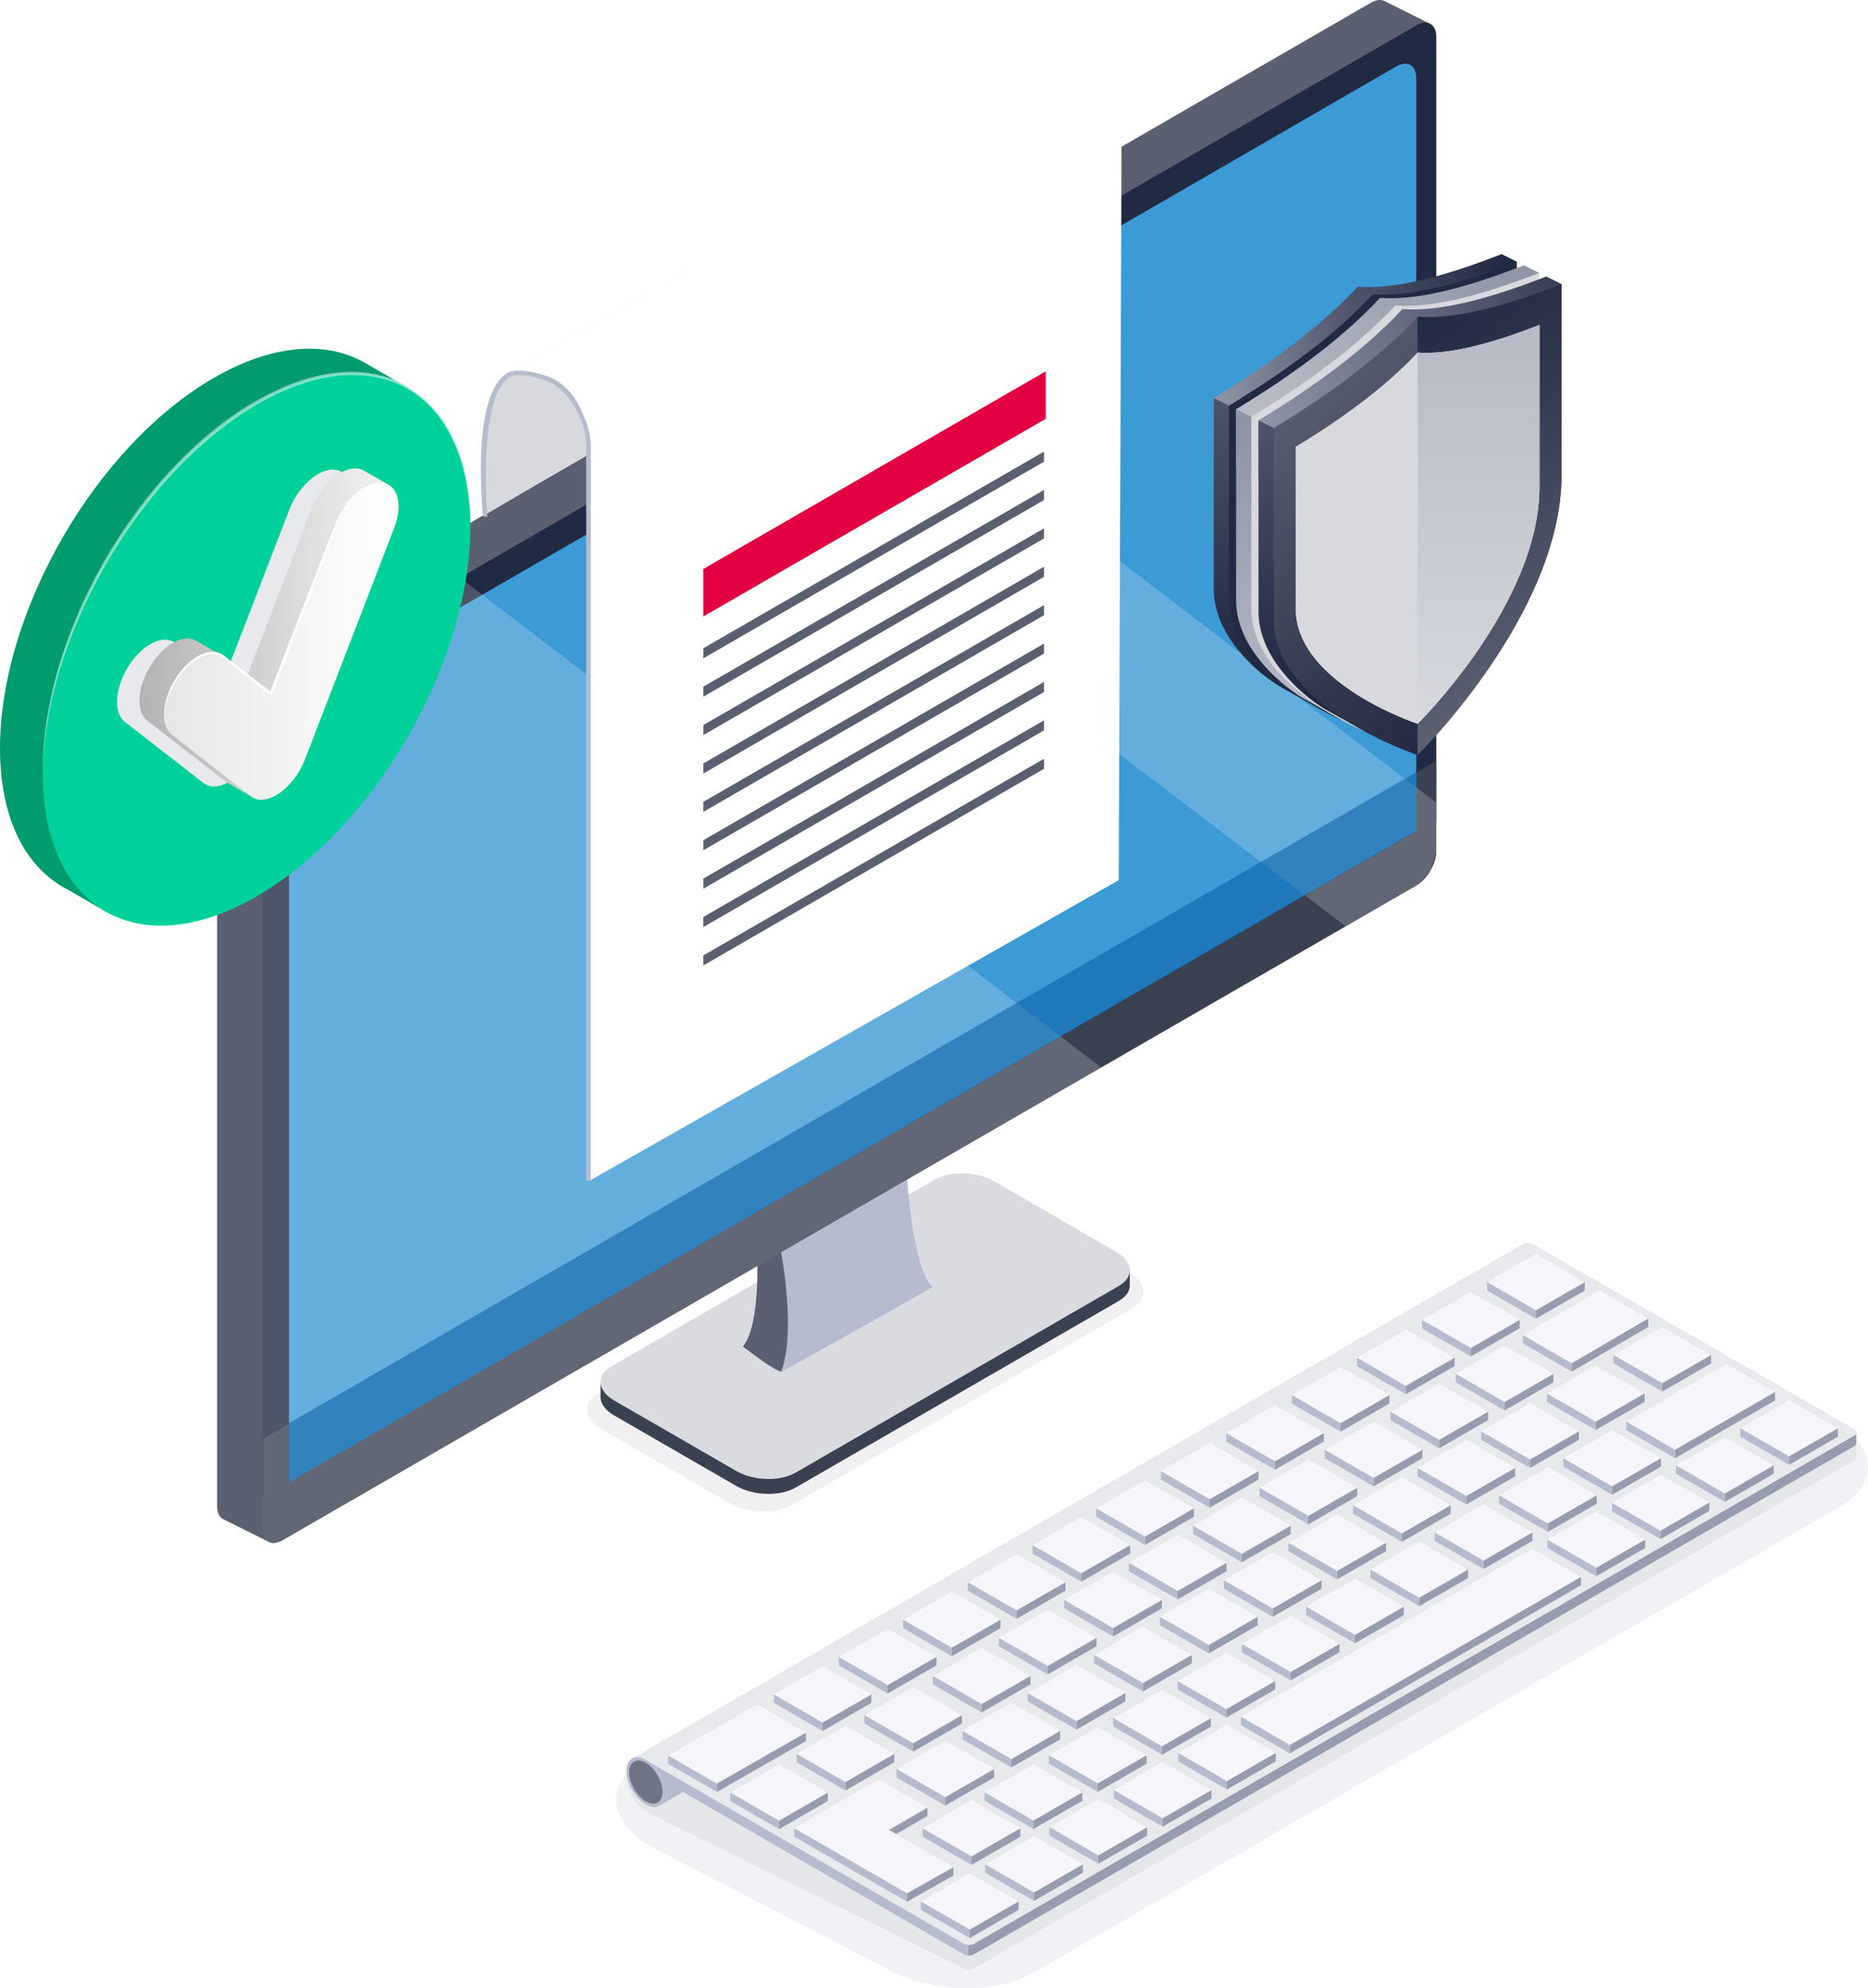 <?xml version="1.0" encoding="UTF-8"?><svg xmlns="http://www.w3.org/2000/svg" xmlns:xlink="http://www.w3.org/1999/xlink" viewBox="0 0 659.71 702"><defs><style>.cls-1{fill:#f1f2f5;}.cls-1,.cls-2,.cls-3,.cls-4,.cls-5,.cls-6,.cls-7,.cls-8,.cls-9,.cls-10,.cls-11,.cls-12,.cls-13,.cls-14,.cls-15,.cls-16,.cls-17,.cls-18,.cls-19,.cls-20,.cls-21,.cls-22,.cls-23,.cls-24,.cls-25,.cls-26,.cls-27,.cls-28,.cls-29,.cls-30,.cls-31,.cls-32,.cls-33,.cls-34,.cls-35,.cls-36{stroke-width:0px;}.cls-1,.cls-37{mix-blend-mode:multiply;}.cls-1,.cls-38{isolation:isolate;}.cls-39{clip-path:url(#clippath);}.cls-2{fill:none;}.cls-40{mask:url(#mask);}.cls-41{filter:url(#luminosity-noclip);}.cls-3{fill:url(#Unbenannter_Verlauf_8-2);}.cls-4{fill:url(#Unbenannter_Verlauf_7-2);}.cls-5{fill:url(#Unbenannter_Verlauf_6-2);}.cls-6{opacity:.2;}.cls-6,.cls-32{fill:#fff;}.cls-42{clip-path:url(#clippath-1);}.cls-43{clip-path:url(#clippath-4);}.cls-44{clip-path:url(#clippath-3);}.cls-45{clip-path:url(#clippath-2);}.cls-46{clip-path:url(#clippath-7);}.cls-47{clip-path:url(#clippath-8);}.cls-48{clip-path:url(#clippath-6);}.cls-49{clip-path:url(#clippath-5);}.cls-50{clip-path:url(#clippath-9);}.cls-7{opacity:.4;}.cls-7,.cls-8,.cls-28{fill:#d9dbe1;}.cls-51{clip-path:url(#clippath-20);}.cls-52{clip-path:url(#clippath-21);}.cls-53{clip-path:url(#clippath-24);}.cls-54{clip-path:url(#clippath-23);}.cls-55{clip-path:url(#clippath-22);}.cls-56{clip-path:url(#clippath-25);}.cls-57{clip-path:url(#clippath-26);}.cls-58{clip-path:url(#clippath-14);}.cls-59{clip-path:url(#clippath-13);}.cls-60{clip-path:url(#clippath-12);}.cls-61{clip-path:url(#clippath-10);}.cls-62{clip-path:url(#clippath-15);}.cls-63{clip-path:url(#clippath-17);}.cls-64{clip-path:url(#clippath-16);}.cls-65{clip-path:url(#clippath-19);}.cls-66{clip-path:url(#clippath-11);}.cls-67{clip-path:url(#clippath-18);}.cls-8,.cls-68,.cls-69{opacity:.5;}.cls-9{fill:url(#Unbenannter_Verlauf_7);}.cls-10{fill:url(#Unbenannter_Verlauf_8);}.cls-11{fill:url(#Unbenannter_Verlauf_5);}.cls-12{fill:url(#Unbenannter_Verlauf_9);}.cls-13{fill:url(#Unbenannter_Verlauf_6);}.cls-14{fill:url(#Unbenannter_Verlauf_4);}.cls-15{fill:url(#Unbenannter_Verlauf_3);}.cls-68{mix-blend-mode:screen;}.cls-16{fill:url(#Unbenannter_Verlauf_12);}.cls-17{fill:url(#Unbenannter_Verlauf_11);}.cls-18{fill:url(#Unbenannter_Verlauf_13);}.cls-19{fill:url(#Unbenannter_Verlauf_10);}.cls-70{mask:url(#mask-1);}.cls-20{fill:#f7f8fa;}.cls-21{fill:#6e7484;}.cls-22{fill:#3a4151;}.cls-23{fill:#5a6070;}.cls-24{fill:#3c9ad5;}.cls-25{fill:#212a43;}.cls-26{fill:#d7d9df;}.cls-27{fill:#e30042;}.cls-29{fill:#b6bccd;}.cls-30{fill:#979dae;}.cls-31{fill:#009b6f;}.cls-33{fill:#e8e9ed;}.cls-34{fill:#f5f5fb;}.cls-35{fill:#00d19a;}.cls-36{fill:#0255a0;}</style><clipPath id="clippath"><rect class="cls-2" y="123.11" width="166.12" height="203.72"/></clipPath><clipPath id="clippath-1"><rect class="cls-2" y="123.11" width="166.12" height="203.72"/></clipPath><clipPath id="clippath-2"><rect class="cls-2" y="123.11" width="166.12" height="203.72"/></clipPath><clipPath id="clippath-3"><rect class="cls-2" x="15.1" y="131.29" width="151.03" height="141.64"/></clipPath><clipPath id="clippath-4"><rect class="cls-2" x="41.34" y="165.81" width="82.67" height="111.89"/></clipPath><clipPath id="clippath-5"><path class="cls-2" d="m117.15,169.22c-3.02,2.69-5.54,6.4-7.1,10.43l-23.2,60.16-10.56-8.2c.82-.27,1.46-.48,1.46-.48l-8.25-4.75c-.19-.12-.39-.24-.59-.34l-.13-.08s.01.02.01.02c-1.9-.87-4.28-.7-6.87.56-3.12,1.52-6.15,4.4-8.53,8.12-2.38,3.72-3.83,7.83-4.08,11.58-.25,3.74.73,6.68,2.76,8.26l27.75,21.56c.29.23.61.42.94.58h0l8.81,5.09-3.27-4.89h-.19c.86-.27,1.74-.66,2.64-1.18.36-.2.71-.43,1.09-.69,3.79-2.6,7.19-7.08,9.08-11.99l31.48-81.63c1.37-3.54,1.84-6.97,1.38-9.79l5.49-.36-8.24-4.72v.02c-.84-.62-1.84-1.01-2.98-1.1-.2-.02-.4-.02-.6-.02-2.57,0-5.49,1.34-8.3,3.84"/></clipPath><linearGradient id="Unbenannter_Verlauf_4" x1="-751.58" y1="-196.03" x2="-750.33" y2="-196.03" gradientTransform="translate(53028.3 -13594.41) scale(70.49 -70.49)" gradientUnits="userSpaceOnUse"><stop offset="0" stop-color="#b3b3b3"/><stop offset="1" stop-color="#f2f2f2"/></linearGradient><clipPath id="clippath-6"><path class="cls-2" d="m125.97,174.32c-3.02,2.69-5.54,6.39-7.1,10.43l-23.2,60.17-16.94-13.17c-2.03-1.58-4.87-1.61-7.99-.1-3.12,1.52-6.15,4.4-8.53,8.12-2.38,3.72-3.83,7.83-4.08,11.58-.25,3.74.73,6.68,2.76,8.26l27.75,21.56c2.23,1.73,5.48,1.59,8.91-.4.36-.2.71-.43,1.09-.69,3.8-2.6,7.19-7.08,9.08-11.99l31.48-81.63c1.55-4.03,1.96-7.92,1.14-10.93-.82-3.01-2.77-4.8-5.48-5.03-.2-.02-.39-.02-.6-.02-2.57,0-5.49,1.34-8.3,3.84"/></clipPath><linearGradient id="Unbenannter_Verlauf_3" x1="-750.85" y1="-196.49" x2="-749.6" y2="-196.49" gradientTransform="translate(49786.49 -12786.86) scale(66.23 -66.23)" gradientUnits="userSpaceOnUse"><stop offset="0" stop-color="#e6e6e6"/><stop offset="1" stop-color="#fff"/></linearGradient><clipPath id="clippath-7"><rect class="cls-2" y="123.11" width="166.12" height="203.72"/></clipPath><clipPath id="clippath-8"><rect class="cls-2" x="428.65" y="89.72" width="122.81" height="176.89"/></clipPath><clipPath id="clippath-9"><rect class="cls-2" x="428.65" y="89.72" width="122.81" height="176.89"/></clipPath><clipPath id="clippath-10"><path class="cls-2" d="m530.3,89.72l5.37,2.68-7.36,55.26-99.65,12.94v-20.05c20.13-12.24,37.69-25.17,50.82-39.31,13.13,1,30.7-3.63,50.82-11.52Z"/></clipPath><linearGradient id="Unbenannter_Verlauf_13" x1="-762.54" y1="-188.92" x2="-761.54" y2="-188.92" gradientTransform="translate(-85838.18 -21275.96) rotate(-180) scale(113.28)" gradientUnits="userSpaceOnUse"><stop offset="0" stop-color="#212a43"/><stop offset=".5" stop-color="#4e556c"/><stop offset="1" stop-color="#8e94a4"/><stop offset="1" stop-color="#8e94a4"/></linearGradient><clipPath id="clippath-11"><path class="cls-2" d="m434.02,143.24l46.24,105.06-3.85,6.19s-14.9-6.75-14.9-6.75l-9.61-5.39c-8.79-5.4-23.25-18.39-23.25-34.31v-67.5l5.37,2.69Z"/></clipPath><linearGradient id="Unbenannter_Verlauf_6" x1="-762.54" y1="-189" x2="-761.54" y2="-189" gradientTransform="translate(-17554.53 72800.42) rotate(90) scale(95.29)" gradientUnits="userSpaceOnUse"><stop offset="0" stop-color="#4e556c"/><stop offset="1" stop-color="#212a43"/><stop offset="1" stop-color="#212a43"/></linearGradient><clipPath id="clippath-12"><rect class="cls-2" x="428.65" y="89.72" width="122.81" height="176.89"/></clipPath><clipPath id="clippath-13"><path class="cls-2" d="m543.56,96.35l-7.36,55.25-99.65,12.94v-20.05c20.13-12.24,37.69-25.17,50.82-39.31,13.13,1,30.7-3.63,50.82-11.52l5.37,2.69Z"/></clipPath><linearGradient id="Unbenannter_Verlauf_7" x1="-762.54" y1="-189.1" x2="-761.54" y2="-189.1" gradientTransform="translate(80200.99 19907.13) scale(104.59)" gradientUnits="userSpaceOnUse"><stop offset="0" stop-color="#b9bcc6"/><stop offset="1" stop-color="#8e94a4"/><stop offset="1" stop-color="#8e94a4"/></linearGradient><clipPath id="clippath-14"><path class="cls-2" d="m441.92,147.19l46.24,105.06-3.85,6.19-14.9-6.75-9.61-5.39c-8.79-5.41-23.25-18.39-23.25-34.3v-67.5l5.37,2.69Z"/></clipPath><linearGradient id="Unbenannter_Verlauf_7-2" x1="-762.54" y1="-189" x2="-761.54" y2="-189" gradientTransform="translate(20516.02 -80649.28) rotate(-90) scale(106.1)" xlink:href="#Unbenannter_Verlauf_7"/><clipPath id="clippath-15"><rect class="cls-2" x="428.65" y="89.72" width="122.81" height="176.89"/></clipPath><clipPath id="clippath-16"><path class="cls-2" d="m551.46,100.3l-7.36,55.26-99.65,12.94v-20.05c20.13-12.24,37.69-25.17,50.82-39.31,13.13,1,30.7-3.63,50.82-11.52l5.37,2.68Z"/></clipPath><linearGradient id="Unbenannter_Verlauf_5" x1="-762.54" y1="-188.92" x2="-761.54" y2="-188.92" gradientTransform="translate(-85822.4 -21268.06) rotate(-180) scale(113.28)" gradientUnits="userSpaceOnUse"><stop offset="0" stop-color="#394058"/><stop offset=".5" stop-color="#6a7084"/><stop offset="1" stop-color="#8e94a4"/><stop offset="1" stop-color="#8e94a4"/></linearGradient><clipPath id="clippath-17"><path class="cls-2" d="m449.82,151.14l46.24,105.06-3.85,6.19s-14.9-6.75-14.9-6.75l-9.61-5.39c-8.79-5.4-23.25-18.39-23.25-34.31v-67.5l5.37,2.68Z"/></clipPath><linearGradient id="Unbenannter_Verlauf_6-2" y1="-189" y2="-189" gradientTransform="translate(-17538.74 72808.32) rotate(90) scale(95.29)" xlink:href="#Unbenannter_Verlauf_6"/><clipPath id="clippath-18"><path class="cls-2" d="m551.46,167.8c0,48.88-50.82,98.8-50.82,98.8,0,0-50.82-16.68-50.82-47.97v-67.5c20.13-12.24,37.69-25.17,50.82-39.31,13.13,1,30.7-3.63,50.82-11.52v67.5Z"/></clipPath><linearGradient id="Unbenannter_Verlauf_8" x1="-762.54" y1="-188.91" x2="-761.54" y2="-188.91" gradientTransform="translate(-24057.06 99248.58) rotate(90) scale(130)" gradientUnits="userSpaceOnUse"><stop offset="0" stop-color="#5a6070"/><stop offset=".65" stop-color="#31394f"/><stop offset="1" stop-color="#212a43"/></linearGradient><clipPath id="clippath-19"><path class="cls-2" d="m551.46,167.8c0,48.88-50.82,98.8-50.82,98.8V111.83c13.13,1,30.7-3.63,50.82-11.52v67.5Z"/></clipPath><linearGradient id="Unbenannter_Verlauf_8-2" x1="-762.54" y1="-189" x2="-761.54" y2="-189" gradientTransform="translate(24437.02 -96233.36) rotate(-90) scale(126.51)" xlink:href="#Unbenannter_Verlauf_8"/><clipPath id="clippath-20"><path class="cls-2" d="m543.68,171.89c0,41.4-43.04,83.67-43.04,83.67,0,0-43.04-14.12-43.04-40.62v-57.16c17.05-10.36,31.92-21.32,43.04-33.29,11.12.85,25.99-3.07,43.04-9.76v57.16Z"/></clipPath><linearGradient id="Unbenannter_Verlauf_9" x1="-762.54" y1="-189" x2="-761.54" y2="-189" gradientTransform="translate(24505.6 -96598.91) rotate(-90) scale(127.01)" gradientUnits="userSpaceOnUse"><stop offset="0" stop-color="#f5c25b"/><stop offset="1" stop-color="#f59e5b"/></linearGradient><clipPath id="clippath-21"><rect class="cls-2" x="428.65" y="89.72" width="122.81" height="176.89"/></clipPath><clipPath id="clippath-22"><path class="cls-2" d="m543.68,171.89c0,41.4-43.04,83.67-43.04,83.67V124.48c11.12.85,25.99-3.07,43.04-9.76v57.16Z"/></clipPath><linearGradient id="Unbenannter_Verlauf_10" x1="-762.54" y1="-189" x2="-761.54" y2="-189" gradientTransform="translate(25309.57 -99750.76) rotate(-90) scale(131.15)" gradientUnits="userSpaceOnUse"><stop offset="0" stop-color="#d7d9df"/><stop offset="1" stop-color="#b9bcc6"/><stop offset="1" stop-color="#b9bcc6"/></linearGradient><clipPath id="clippath-23"><rect class="cls-2" x="428.65" y="89.72" width="122.81" height="176.89"/></clipPath><filter id="luminosity-noclip" x="413.1" y="97.49" width="175.08" height="175.1" color-interpolation-filters="sRGB" filterUnits="userSpaceOnUse"><feFlood flood-color="#fff" result="bg"/><feBlend in="SourceGraphic" in2="bg"/></filter><filter id="luminosity-noclip-2" x="413.1" y="-8633" width="175.08" height="32766" color-interpolation-filters="sRGB" filterUnits="userSpaceOnUse"><feFlood flood-color="#fff" result="bg"/><feBlend in="SourceGraphic" in2="bg"/></filter><mask id="mask-1" x="413.1" y="-8633" width="175.08" height="32766" maskUnits="userSpaceOnUse"/><clipPath id="clippath-24"><path class="cls-2" d="m483.26,140.24l60.42,30.2v1.44c0,12.74-4.08,25.57-9.72,37.21l-76.35-38.17v-13.16c9.28-5.64,17.92-11.47,25.66-17.53m38.5,89.59l-64.15-32.07v-19.97l73.56,36.77c-2.95,5.46-6.18,10.6-9.4,15.27"/></clipPath><linearGradient id="Unbenannter_Verlauf_12" x1="-762.54" y1="-189.01" x2="-761.54" y2="-189.01" gradientTransform="translate(16188.35 -63060.54) rotate(-90) scale(83)" gradientUnits="userSpaceOnUse"><stop offset="0" stop-color="#1d1d1b"/><stop offset="1" stop-color="#fff"/></linearGradient><mask id="mask" x="413.1" y="97.49" width="175.08" height="175.1" maskUnits="userSpaceOnUse"><g class="cls-41"><g class="cls-38"><g class="cls-70"><g class="cls-37"><g class="cls-53"><rect class="cls-16" x="438.56" y="123.1" width="124.15" height="123.87" transform="translate(29.42 435.69) rotate(-48.29)"/></g></g></g></g></g></mask><clipPath id="clippath-25"><rect class="cls-2" x="457.6" y="140.24" width="86.08" height="89.59"/></clipPath><clipPath id="clippath-26"><path class="cls-2" d="m483.26,140.24l60.42,30.2v1.44c0,12.74-4.08,25.57-9.73,37.22l-76.35-38.17v-13.16c9.28-5.64,17.92-11.47,25.66-17.53m38.5,89.59l-64.16-32.07v-19.97l73.56,36.77c-2.95,5.46-6.18,10.6-9.4,15.27"/></clipPath><linearGradient id="Unbenannter_Verlauf_11" x1="-762.54" y1="-189.01" x2="-761.54" y2="-189.01" gradientTransform="translate(16188.35 -63060.54) rotate(-90) scale(83)" gradientUnits="userSpaceOnUse"><stop offset="0" stop-color="#d7d9df"/><stop offset="1" stop-color="#f7f8fa"/><stop offset="1" stop-color="#f7f8fa"/></linearGradient></defs><g class="cls-38"><g id="Ebene_1"><path class="cls-7" d="m279.71,531.34c-5.79,3.34-15.65,3.08-22.01-.6l-45.35-26.18c-6.36-3.67-6.82-9.36-1.03-12.71l120.05-69.31c5.79-3.34,15.64-3.08,22.01.59l45.35,26.19c6.36,3.67,6.83,9.36,1.03,12.7l-120.05,69.31Z"/><path class="cls-22" d="m399,453.82v-5.56l-.88,2.6c-.79-1.3-2.11-2.54-3.96-3.61l-43.12-24.9c-6.05-3.49-15.42-3.75-20.93-.57l-114.17,65.92c-1.15.66-2.04,1.42-2.67,2.24l-1.19-1.67v4.94h0v.66l.04-.06c.25,2.12,1.86,4.27,4.8,5.97l43.13,24.9c6.05,3.49,15.42,3.74,20.93.56l114.17-65.91c2.57-1.49,3.85-3.46,3.86-5.49h0v-.02Z"/><path class="cls-28" d="m280.98,519.97c-5.51,3.18-14.88,2.93-20.93-.57l-43.13-24.9c-6.05-3.5-6.49-8.9-.98-12.08l114.17-65.92c5.51-3.18,14.88-2.93,20.93.57l43.12,24.9c6.05,3.49,6.49,8.9.98,12.09l-114.17,65.91Z"/><path class="cls-23" d="m504.73,8.23l-15.87-7.91h0c-1.25-.57-2.89-.42-4.7.63L83.71,232.15c-3.88,2.24-7.03,7.69-7.03,12.18v287.48c0,2.43.93,4.07,2.4,4.71h0s16.06,8,16.06,8l-2.31-13.9,391.34-225.94c3.88-2.24,7.03-7.69,7.03-12.18V15.28l13.55-7.05Z"/><path class="cls-23" d="m275.86,484.4c-4.26-1.84-8.88-5.55-13.52-8.93,6.46-7.64,5.02-33.54,5.02-33.54h8.5s7.92,25.12,0,42.47Z"/><path class="cls-25" d="m500.22,8.94L99.77,240.14c-3.88,2.24-7.03,7.7-7.03,12.18v276.53l414.51-239.32V13c0-4.48-3.15-6.3-7.03-4.06Z"/><path class="cls-29" d="m329.4,454.4c-16.04,9.17-37.3,21.07-53.54,30,5.41-14.15,0-42.21,0-42.21l44.53-25.71s2.05,32.04,9,37.92Z"/><path class="cls-22" d="m92.74,539.8c0,4.48,3.15,6.3,7.03,4.06l400.44-231.2c3.88-2.24,7.03-7.69,7.03-12.18v-31.7L92.74,508.1v31.7Z"/><path class="cls-24" d="m493.13,23.45L109.1,245.37c-3.88,2.24-7.03,7.69-7.03,12.18v265.79s398.09-230.03,398.09-230.03V27.5c0-4.48-3.15-6.3-7.03-4.06Z"/><path class="cls-6" d="m99.77,240.14c-3.88,2.24-7.03,7.7-7.03,12.18v287.49c0,4.48,3.15,6.3,7.03,4.06l289.17-166.95-226.51-172.94-62.66,36.18Z"/><polygon class="cls-6" points="507.19 283.37 299.48 124.78 248.06 154.46 475.22 327.03 501.32 311.96 505.24 307.32 507.19 300.84 507.19 283.37"/><g class="cls-69"><polygon class="cls-36" points="500.16 293.51 101.92 523.43 101.92 502.61 500.16 272.69 500.16 293.51"/></g><path class="cls-26" d="m172.52,146.11c1.37-6.85,5.11-12.78,6.39-14.06h0L359.09,28.09l-1.03,43.91-186.96,109.9s.14-29.39,1.42-35.78Z"/><polygon class="cls-20" points="175.06 134.6 175.05 134.6 175.04 134.61 175.06 134.6"/><path class="cls-32" d="m396.14,44.84l-.52-1.12c-2.93-6.2-8.91-16.04-18.18-18.72-2.24-.65-4.19-.94-6-1.04l.08-.21-.93.13c-1.93-.03-4.94.65-6.39,1.12l-185.3,107.06c-1.5.78-1.36,1.75-2.56,2.56.03-.01,1.3,1.29,0,0l.28-.75c3.09-1.41,6.29-2.47,10.98-1.36,12.79,2.99,16.85,8.5,20.68,22.56-.75,2.05-.12,3.81-.14,6.44v255.42l186.96-106.16,1-260.87s1.11-2.61.02-5.05Z"/><path class="cls-29" d="m208.66,416.92h-1.63c0-3.25,0-258.52,0-259.25-.04-4.91-1.1-7.8-2.89-11.67-3.5-7.56-8.6-10.58-10.62-11.34-2.35-.88-11.03-3.83-14.31-1.11-10.52,8.72-7.05,48.75-7.09,48.97l-1.62-.24c.13-.9-4.37-41.29,8.12-50.25,3.82-2.74,12.84.12,15.46,1.1,2.24.84,7.83,4.03,11.21,11.72,1.68,3.83,3.33,7.46,3.37,12.81,0,.39,0,246,0,259.25Z"/><polygon class="cls-27" points="248.39 217.67 369.31 147.89 369.31 131.11 248.39 200.89 248.39 217.67"/><polygon class="cls-23" points="248.39 232.45 368.71 163.01 368.71 159.45 248.39 228.89 248.39 232.45"/><polygon class="cls-23" points="248.39 246 368.71 176.56 368.71 173 248.39 242.44 248.39 246"/><polygon class="cls-23" points="248.39 259.55 368.71 190.11 368.71 186.56 248.39 256.01 248.39 259.55"/><polygon class="cls-23" points="248.39 273.12 368.71 203.67 368.71 200.11 248.39 269.56 248.39 273.12"/><polygon class="cls-23" points="248.39 286.67 368.71 217.22 368.71 213.67 248.39 283.12 248.39 286.67"/><polygon class="cls-23" points="248.39 300.22 368.71 230.78 368.71 227.23 248.39 296.67 248.39 300.22"/><polygon class="cls-23" points="248.39 313.78 368.71 244.34 368.71 240.79 248.39 310.22 248.39 313.78"/><polygon class="cls-23" points="248.39 327.34 368.71 257.89 368.71 254.34 248.39 323.78 248.39 327.34"/><polygon class="cls-23" points="248.39 340.89 368.71 271.45 368.71 267.9 248.39 337.34 248.39 340.89"/></g><g id="Ebene_2"><g id="Check"><g class="cls-39"><g class="cls-42"><g class="cls-45"><path class="cls-31" d="m151.02,177.02c0,48.15-33.81,106.71-75.51,130.78C33.81,331.88,0,312.36,0,264.21s33.81-106.71,75.51-130.78c41.7-24.08,75.51-4.56,75.51,43.59"/><path class="cls-31" d="m144.59,137.2l-15.57-8.99s5.4,11.33,5.62,11.13c.22-.2,9.95-2.13,9.95-2.13"/><path class="cls-31" d="m20.28,311.96c.3.2,17.22,10.02,17.22,10.02l-5.45-9.04-11.77-.98Z"/><path class="cls-35" d="m166.12,185.74c0,48.15-33.81,106.71-75.51,130.78-41.7,24.08-75.51,4.56-75.51-43.59s33.81-106.71,75.51-130.78c41.7-24.08,75.51-4.56,75.51,43.59"/><g class="cls-68"><g class="cls-44"><path class="cls-32" d="m15.1,272.93c-.12-11.24,1.62-22.44,4.44-33.32,1.42-5.44,3.21-10.78,5.2-16.04,2.01-5.25,4.23-10.43,6.74-15.47,4.98-10.1,10.91-19.72,17.68-28.72,6.75-9.02,14.41-17.36,22.92-24.76,4.27-3.69,8.78-7.1,13.53-10.15,4.75-3.05,9.72-5.76,14.93-7.95,5.21-2.18,10.66-3.87,16.28-4.69l2.11-.25,1.06-.12,1.06-.06,2.13-.11c.71,0,1.42.01,2.13.02,1.42-.02,2.83.18,4.25.3.71.08,1.4.22,2.1.33.7.11,1.4.22,2.09.42l2.07.52c.68.21,1.35.45,2.02.67l1.01.34.98.42c.65.29,1.31.54,1.95.86,2.55,1.27,4.95,2.81,7.16,4.59.55.44,1.06.94,1.59,1.41l.79.71c.25.25.49.51.74.77l1.46,1.55,1.34,1.65c.22.28.45.55.66.83l.6.87,1.2,1.75,1.08,1.83.54.91.47.95c2.56,5.04,4.28,10.46,5.33,15.98,1.04,5.53,1.44,11.16,1.37,16.77-.08-5.61-.59-11.22-1.72-16.7-1.15-5.48-2.95-10.83-5.56-15.75l-.48-.93-.54-.89-1.08-1.79-1.2-1.71-.6-.85c-.21-.27-.44-.54-.66-.81l-1.33-1.61-1.45-1.5c-.24-.25-.48-.51-.73-.74l-.78-.69c-.53-.45-1.03-.93-1.57-1.36-2.18-1.72-4.54-3.19-7.03-4.4-.62-.3-1.27-.54-1.91-.82l-.96-.4-.99-.32c-.66-.21-1.31-.43-1.98-.63l-2.02-.48c-.67-.18-1.36-.28-2.04-.38-.69-.1-1.37-.24-2.05-.3-1.38-.09-2.76-.28-4.15-.24-.69,0-1.39-.02-2.08-.01l-2.08.12-1.04.06-1.03.13-2.07.26c-5.5.82-10.85,2.5-15.97,4.66-5.13,2.18-10.03,4.87-14.71,7.9-4.68,3.03-9.14,6.42-13.35,10.08-8.45,7.3-16.09,15.55-22.82,24.49-3.37,4.46-6.56,9.06-9.51,13.82-2.93,4.76-5.69,9.64-8.23,14.62-2.55,4.98-4.81,10.11-6.87,15.31-2.04,5.21-3.87,10.51-5.36,15.91-3.02,10.78-4.89,21.92-5.07,33.15"/></g></g><g class="cls-37"><g class="cls-43"><path class="cls-33" d="m123.59,170.86c-.82-3.01-2.77-4.8-5.48-5.03-2.71-.23-5.87,1.12-8.89,3.82-3.02,2.69-5.54,6.39-7.1,10.43l-23.2,60.16-16.94-13.17c-2.03-1.58-4.87-1.61-7.99-.1-3.12,1.52-6.15,4.4-8.53,8.12-2.38,3.72-3.83,7.83-4.08,11.58-.25,3.74.73,6.68,2.76,8.26l27.75,21.56c2.23,1.73,5.48,1.59,8.92-.4.36-.2.71-.43,1.09-.69,3.79-2.6,7.19-7.08,9.08-11.99l31.48-81.63c1.55-4.03,1.96-7.92,1.14-10.93"/></g></g></g><g class="cls-49"><rect class="cls-14" x="49.07" y="165.38" width="88.2" height="116.36"/></g><g class="cls-48"><rect class="cls-15" x="57.89" y="170.47" width="83.28" height="112.42"/></g><g class="cls-46"><path class="cls-32" d="m134.87,170.5c-1.82-.11-3.61.47-5.19,1.32-1.59.86-3.02,2-4.3,3.26-2.57,2.54-4.53,5.64-5.92,8.96l-7.7,20.37-7.79,20.35-3.9,10.17-3.95,10.16-.23.6-.51-.4-12.46-9.74-3.12-2.43c-.52-.39-1.05-.84-1.54-1.2-.5-.35-1.06-.62-1.65-.78-1.19-.33-2.48-.24-3.7.09-1.23.32-2.4.89-3.5,1.57-2.19,1.37-4.08,3.23-5.67,5.29-1.59,2.07-2.9,4.36-3.88,6.78-.96,2.43-1.61,5.01-1.64,7.63-.02,1.31.14,2.62.54,3.87.4,1.24,1.11,2.41,2.14,3.24-1.06-.8-1.81-1.95-2.26-3.2-.45-1.25-.64-2.59-.65-3.91-.03-2.66.55-5.3,1.47-7.79.93-2.49,2.23-4.84,3.82-6.97,1.59-2.13,3.49-4.06,5.76-5.52,1.13-.73,2.35-1.34,3.67-1.71,1.31-.37,2.74-.5,4.11-.14.68.18,1.34.47,1.92.87.57.41,1.06.8,1.59,1.21l3.13,2.42,12.51,9.68-.74.21,3.89-10.17,3.94-10.16,7.89-20.31,8-20.27c1.45-3.36,3.56-6.45,6.21-8.96,1.33-1.25,2.8-2.37,4.43-3.19,1.62-.82,3.45-1.34,5.27-1.17"/></g></g></g></g></g><g id="Ebene_3"><g id="Schild_grau"><g class="cls-47"><g class="cls-50"><g class="cls-61"><rect class="cls-18" x="418.37" y="69.2" width="127.57" height="111.91" transform="translate(-3.97 233.89) rotate(-27.16)"/></g><g class="cls-66"><rect class="cls-13" x="428.65" y="140.55" width="51.61" height="113.94"/></g><g class="cls-60"><path class="cls-25" d="m484.84,103.93c13.13,1,30.7-3.63,50.82-11.52v67.5c0,48.88-50.82,98.8-50.82,98.8,0,0-50.82-16.68-50.82-47.97v-67.5c20.13-12.24,37.69-25.17,50.82-39.31"/></g><g class="cls-59"><rect class="cls-9" x="427.16" y="66.21" width="125.79" height="125.79" transform="translate(52.24 384.34) rotate(-45)"/></g><g class="cls-58"><rect class="cls-4" x="436.55" y="144.5" width="51.61" height="113.94"/></g><g class="cls-62"><path class="cls-26" d="m492.74,107.88c13.13,1,30.7-3.63,50.82-11.52v67.5c0,48.88-50.82,98.8-50.82,98.8,0,0-50.82-16.68-50.82-47.97v-67.5c20.13-12.24,37.69-25.17,50.82-39.31"/></g><g class="cls-64"><rect class="cls-11" x="434.17" y="77.1" width="127.57" height="111.92" transform="translate(-5.83 241.98) rotate(-27.16)"/></g><g class="cls-63"><rect class="cls-5" x="444.45" y="148.45" width="51.61" height="113.94"/></g><g class="cls-67"><rect class="cls-10" x="405.91" y="88.72" width="189.47" height="189.47" transform="translate(16.91 407.74) rotate(-45)"/></g><g class="cls-65"><rect class="cls-3" x="458.29" y="100.4" width="135.51" height="166.11" transform="translate(-12.15 327.43) rotate(-34.2)"/></g><g class="cls-51"><rect class="cls-12" x="457.6" y="114.72" width="86.08" height="140.84"/></g><g class="cls-52"><path class="cls-26" d="m500.64,124.48c11.12.85,25.99-3.07,43.04-9.76v57.16c0,41.4-43.04,83.67-43.04,83.67,0,0-43.04-14.12-43.04-40.62v-57.16c17.05-10.36,31.92-21.32,43.04-33.29"/></g><g class="cls-55"><rect class="cls-19" x="500.64" y="114.72" width="43.04" height="140.83"/></g><g class="cls-54"><g class="cls-40"><g class="cls-56"><g class="cls-57"><rect class="cls-17" x="438.56" y="123.1" width="124.15" height="123.87" transform="translate(29.42 435.69) rotate(-48.29)"/></g></g></g></g></g></g></g></g><g id="Ebene_4"><path class="cls-1" d="m365.19,696.41c-13.56,8-37.22,7.3-52.17-1.39l-83.33-43.12c-14.96-8.7-16.35-22.26-2.43-30.26l284.86-164.52c13.56-8,37.22-7.3,52.17,1.39l83.33,43.12c14.96,8.7,16.35,22.26,2.43,30.26l-284.86,164.52Z"/><path class="cls-8" d="m227.63,623.63c-1.68-.84-3.19-.89-4.32-.28-1.29.69-2.08,2.23-2.07,4.44.02,4.19,2.9,9.26,6.45,11.55h0s.04.02.04.02c.12.08.24.16.36.23.55.32,1.87,1.04,2.81,1.48l109.4,53.91c.51.3,1.08.46,1.66.5.73.05,1.48-.13,2.13-.5l310.85-179.41c.41-.24.63-.65.63-1.08h.01v-6.31h-.01c.01.44-.2.87-.63,1.1l-310.84,179.42c-.66.38-1.4.55-2.15.5-.58-.04-1.14-.2-1.66-.5l-111.81-64.58-.85-.5Z"/><polygon class="cls-29" points="233.21 637.36 241.19 632.73 233.9 628.51 233.21 637.36"/><path class="cls-30" d="m341.96,686.71v3.76c.73.05,1.48-.13,2.13-.5l310.85-179.41c.41-.24.63-.65.63-1.08h.01v-3.8h-.01c.01.44-.2.87-.63,1.1l-310.84,179.42c-.66.38-1.4.55-2.15.5Z"/><path class="cls-29" d="m228.46,621.64c2.3,1.47,4.29,4.09,5.43,6.87.59,1.43.94,2.91.99,4.3v.04s.29-.93.29-.93c.35-1.17,1.69-1.69,2.75-1.09l102.38,59.14c.51.3,1.08.46,1.66.5v-3.76c-.58-.04-1.14-.2-1.66-.5l-111.81-64.58h-.03Z"/><path class="cls-33" d="m223.32,620.85c1.1-.6,2.58-.56,4.23.24l.94.54,111.81,64.58c1.18.68,2.62.68,3.8,0l310.84-179.42c.43-.24.64-.66.63-1.09,0-.43-.2-.84-.63-1.08l-113.71-65.43c-1.02-.59-2.27-.59-3.29,0l-312.71,180.55-1.91,1.1Z"/><polygon class="cls-34" points="257.89 632.93 275.14 622.97 292.37 632.93 275.13 642.87 257.89 632.93"/><polygon class="cls-29" points="257.89 632.93 257.89 635.89 275.13 645.83 275.13 642.87 257.89 632.93"/><polygon class="cls-30" points="292.37 632.93 292.37 635.89 275.13 645.83 275.13 642.87 292.37 632.93"/><polygon class="cls-34" points="281.36 619.28 298.61 609.32 315.84 619.28 298.6 629.22 281.36 619.28"/><polygon class="cls-29" points="281.36 619.28 281.36 622.24 298.6 632.18 298.6 629.22 281.36 619.28"/><polygon class="cls-30" points="315.84 619.28 315.84 622.24 298.6 632.18 298.6 629.22 315.84 619.28"/><polygon class="cls-34" points="305.25 605.59 322.5 595.63 339.73 605.59 322.49 615.53 305.25 605.59"/><polygon class="cls-29" points="305.25 605.59 305.25 608.54 322.49 618.48 322.49 615.53 305.25 605.59"/><polygon class="cls-30" points="339.73 605.59 339.73 608.54 322.49 618.48 322.49 615.53 339.73 605.59"/><polygon class="cls-34" points="329.45 591.75 346.7 581.79 363.93 591.75 346.69 601.69 329.45 591.75"/><polygon class="cls-29" points="329.45 591.75 329.45 594.71 346.69 604.65 346.69 601.69 329.45 591.75"/><polygon class="cls-30" points="363.93 591.75 363.93 594.71 346.69 604.65 346.69 601.69 363.93 591.75"/><polygon class="cls-34" points="352.77 578.3 370.02 568.34 387.25 578.3 370.01 588.24 352.77 578.3"/><polygon class="cls-29" points="352.77 578.3 352.77 581.26 370.01 591.2 370.01 588.24 352.77 578.3"/><polygon class="cls-30" points="387.25 578.3 387.25 581.26 370.01 591.2 370.01 588.24 387.25 578.3"/><polygon class="cls-34" points="375.85 564.93 393.1 554.97 410.33 564.93 393.09 574.87 375.85 564.93"/><polygon class="cls-29" points="375.85 564.93 375.85 567.88 393.09 577.83 393.09 574.87 375.85 564.93"/><polygon class="cls-30" points="410.33 564.93 410.33 567.88 393.09 577.83 393.09 574.87 410.33 564.93"/><polygon class="cls-34" points="398.69 551.82 415.94 541.86 433.17 551.82 415.93 561.76 398.69 551.82"/><polygon class="cls-29" points="398.69 551.82 398.69 554.77 415.93 564.71 415.93 561.76 398.69 551.82"/><polygon class="cls-30" points="433.17 551.82 433.17 554.77 415.93 564.71 415.93 561.76 433.17 551.82"/><polygon class="cls-34" points="421.35 538.7 438.6 528.74 455.83 538.7 438.59 548.64 421.35 538.7"/><polygon class="cls-29" points="421.35 538.7 421.35 541.66 438.59 551.6 438.59 548.64 421.35 538.7"/><polygon class="cls-30" points="455.83 538.7 455.83 541.66 438.59 551.6 438.59 548.64 455.83 538.7"/><polygon class="cls-34" points="444.82 525.31 462.07 515.35 479.3 525.31 462.06 535.25 444.82 525.31"/><polygon class="cls-29" points="444.82 525.31 444.82 528.27 462.06 538.21 462.06 535.25 444.82 525.31"/><polygon class="cls-30" points="479.3 525.31 479.3 528.27 462.06 538.21 462.06 535.25 479.3 525.31"/><polygon class="cls-34" points="467.87 511.91 485.12 501.95 502.35 511.91 485.11 521.85 467.87 511.91"/><polygon class="cls-29" points="467.87 511.91 467.87 514.86 485.11 524.8 485.11 521.85 467.87 511.91"/><polygon class="cls-30" points="502.35 511.91 502.35 514.86 485.11 524.8 485.11 521.85 502.35 511.91"/><polygon class="cls-34" points="491.05 498.46 508.3 488.5 525.53 498.46 508.29 508.4 491.05 498.46"/><polygon class="cls-29" points="491.05 498.46 491.05 501.42 508.29 511.36 508.29 508.4 491.05 498.46"/><polygon class="cls-30" points="525.53 498.46 525.53 501.42 508.29 511.36 508.29 508.4 525.53 498.46"/><polygon class="cls-34" points="514.13 485.11 531.38 475.15 548.61 485.11 531.37 495.05 514.13 485.11"/><polygon class="cls-29" points="514.13 485.11 514.13 488.07 531.37 498.01 531.37 495.05 514.13 485.11"/><polygon class="cls-30" points="548.61 485.11 548.61 488.07 531.37 498.01 531.37 495.05 548.61 485.11"/><polygon class="cls-29" points="537.85 471.4 537.85 474.36 555.09 484.3 555.09 481.34 537.85 471.4"/><polygon class="cls-34" points="537.85 471.4 564.87 455.61 582.1 465.56 555.09 481.34 537.85 471.4"/><polygon class="cls-30" points="582.1 465.56 582.1 468.52 555.09 484.3 555.09 481.34 582.1 465.56"/><polygon class="cls-34" points="502.19 466.05 519.44 456.09 536.67 466.05 519.43 475.99 502.19 466.05"/><polygon class="cls-29" points="502.19 466.05 502.19 469.01 519.43 478.95 519.43 475.99 502.19 466.05"/><polygon class="cls-30" points="536.67 466.05 536.67 469.01 519.43 478.95 519.43 475.99 536.67 466.05"/><polygon class="cls-34" points="525.19 452.72 542.44 442.76 559.67 452.72 542.43 462.66 525.19 452.72"/><polygon class="cls-29" points="525.19 452.72 525.19 455.68 542.43 465.62 542.43 462.66 525.19 452.72"/><polygon class="cls-30" points="559.67 452.72 559.67 455.68 542.43 465.62 542.43 462.66 559.67 452.72"/><polygon class="cls-34" points="273.28 598.28 290.53 588.32 307.76 598.28 290.52 608.22 273.28 598.28"/><polygon class="cls-29" points="273.28 598.28 273.28 601.24 290.52 611.18 290.52 608.22 273.28 598.28"/><polygon class="cls-30" points="307.76 598.28 307.76 601.24 290.52 611.18 290.52 608.22 307.76 598.28"/><polygon class="cls-34" points="296.26 585.04 313.51 575.08 330.74 585.04 313.5 594.98 296.26 585.04"/><polygon class="cls-29" points="296.26 585.04 296.26 588 313.5 597.94 313.5 594.98 296.26 585.04"/><polygon class="cls-30" points="330.74 585.04 330.74 588 313.5 597.94 313.5 594.98 330.74 585.04"/><polygon class="cls-34" points="318.9 571.87 336.15 561.91 353.38 571.87 336.14 581.81 318.9 571.87"/><polygon class="cls-29" points="318.9 571.87 318.9 574.83 336.14 584.77 336.14 581.81 318.9 571.87"/><polygon class="cls-30" points="353.38 571.87 353.38 574.83 336.14 584.77 336.14 581.81 353.38 571.87"/><polygon class="cls-34" points="341.8 558.68 359.06 548.72 376.29 558.68 359.04 568.62 341.8 558.68"/><polygon class="cls-29" points="341.8 558.68 341.8 561.64 359.04 571.58 359.04 568.62 341.8 558.68"/><polygon class="cls-30" points="376.29 558.68 376.29 561.64 359.04 571.58 359.04 568.62 376.29 558.68"/><polygon class="cls-34" points="364.65 545.57 381.9 535.61 399.13 545.57 381.88 555.51 364.65 545.57"/><polygon class="cls-29" points="364.65 545.57 364.65 548.53 381.88 558.47 381.88 555.51 364.65 545.57"/><polygon class="cls-30" points="399.13 545.57 399.13 548.53 381.88 558.47 381.88 555.51 399.13 545.57"/><polygon class="cls-34" points="387.15 532.6 404.4 522.64 421.63 532.6 404.39 542.54 387.15 532.6"/><polygon class="cls-29" points="387.15 532.6 387.15 535.55 404.39 545.49 404.39 542.54 387.15 532.6"/><polygon class="cls-30" points="421.63 532.6 421.63 535.55 404.39 545.49 404.39 542.54 421.63 532.6"/><polygon class="cls-34" points="409.99 519.44 427.24 509.48 444.47 519.44 427.23 529.38 409.99 519.44"/><polygon class="cls-29" points="409.99 519.44 409.99 522.4 427.23 532.34 427.23 529.38 409.99 519.44"/><polygon class="cls-30" points="444.47 519.44 444.47 522.4 427.23 532.34 427.23 529.38 444.47 519.44"/><polygon class="cls-34" points="433.03 506.04 450.28 496.08 467.51 506.04 450.27 515.98 433.03 506.04"/><polygon class="cls-29" points="433.03 506.04 433.03 508.99 450.27 518.93 450.27 515.98 433.03 506.04"/><polygon class="cls-30" points="467.51 506.04 467.51 508.99 450.27 518.93 450.27 515.98 467.51 506.04"/><polygon class="cls-34" points="456.21 492.59 473.46 482.63 490.69 492.59 473.45 502.53 456.21 492.59"/><polygon class="cls-29" points="456.21 492.59 456.21 495.54 473.45 505.48 473.45 502.53 456.21 492.59"/><polygon class="cls-30" points="490.69 492.59 490.69 495.54 473.45 505.48 473.45 502.53 490.69 492.59"/><polygon class="cls-34" points="479.23 479.4 496.48 469.44 513.71 479.4 496.46 489.34 479.23 479.4"/><polygon class="cls-29" points="479.23 479.4 479.23 482.35 496.46 492.29 496.46 489.34 479.23 479.4"/><polygon class="cls-30" points="513.71 479.4 513.71 482.35 496.46 492.29 496.46 489.34 513.71 479.4"/><polygon class="cls-29" points="235.94 619.81 235.94 622.77 253.18 632.71 253.18 629.75 235.94 619.81"/><polygon class="cls-34" points="235.94 619.81 267.39 601.82 284.62 611.78 253.18 629.75 235.94 619.81"/><polygon class="cls-30" points="284.62 611.78 284.62 614.74 253.18 632.71 253.18 629.75 284.62 611.78"/><polygon class="cls-30" points="313.88 646.11 316.45 647.59 327.54 641.18 327.54 638.22 313.88 646.11"/><polygon class="cls-34" points="316.62 624.62 333.87 614.66 351.1 624.62 333.86 634.56 316.62 624.62"/><polygon class="cls-29" points="316.62 624.62 316.62 627.58 333.86 637.52 333.86 634.56 316.62 624.62"/><polygon class="cls-30" points="351.1 624.62 351.1 627.58 333.86 637.52 333.86 634.56 351.1 624.62"/><polygon class="cls-34" points="339.93 611.17 357.18 601.21 374.41 611.17 357.17 621.11 339.93 611.17"/><polygon class="cls-29" points="339.93 611.17 339.93 614.13 357.17 624.07 357.17 621.11 339.93 611.17"/><polygon class="cls-30" points="374.41 611.17 374.41 614.13 357.17 624.07 357.17 621.11 374.41 611.17"/><polygon class="cls-34" points="362.95 597.79 380.2 587.83 397.43 597.79 380.18 607.73 362.95 597.79"/><polygon class="cls-29" points="362.95 597.79 362.95 600.75 380.18 610.69 380.18 607.73 362.95 597.79"/><polygon class="cls-30" points="397.43 597.79 397.43 600.75 380.18 610.69 380.18 607.73 397.43 597.79"/><polygon class="cls-34" points="386.42 584.34 403.67 574.38 420.9 584.34 403.66 594.28 386.42 584.34"/><polygon class="cls-29" points="386.42 584.34 386.42 587.3 403.66 597.24 403.66 594.28 386.42 584.34"/><polygon class="cls-30" points="420.9 584.34 420.9 587.3 403.66 597.24 403.66 594.28 420.9 584.34"/><polygon class="cls-34" points="409.67 570.89 426.92 560.94 444.15 570.89 426.9 580.83 409.67 570.89"/><polygon class="cls-29" points="409.67 570.89 409.67 573.85 426.9 583.79 426.9 580.83 409.67 570.89"/><polygon class="cls-30" points="444.15 570.89 444.15 573.85 426.9 583.79 426.9 580.83 444.15 570.89"/><polygon class="cls-34" points="432.24 557.99 449.49 548.03 466.72 557.99 449.48 567.93 432.24 557.99"/><polygon class="cls-29" points="432.24 557.99 432.24 560.94 449.48 570.88 449.48 567.93 432.24 557.99"/><polygon class="cls-30" points="466.72 557.99 466.72 560.94 449.48 570.88 449.48 567.93 466.72 557.99"/><polygon class="cls-34" points="455.01 544.74 472.26 534.78 489.49 544.74 472.25 554.68 455.01 544.74"/><polygon class="cls-29" points="455.01 544.74 455.01 547.7 472.25 557.64 472.25 554.68 455.01 544.74"/><polygon class="cls-30" points="489.49 544.74 489.49 547.7 472.25 557.64 472.25 554.68 489.49 544.74"/><polygon class="cls-34" points="477.85 531.49 495.1 521.53 512.33 531.49 495.09 541.43 477.85 531.49"/><polygon class="cls-29" points="477.85 531.49 477.85 534.45 495.09 544.39 495.09 541.43 477.85 531.49"/><polygon class="cls-30" points="512.33 531.49 512.33 534.45 495.09 544.39 495.09 541.43 512.33 531.49"/><polygon class="cls-34" points="500.62 518.31 517.87 508.36 535.1 518.31 517.86 528.25 500.62 518.31"/><polygon class="cls-29" points="500.62 518.31 500.62 521.27 517.86 531.21 517.86 528.25 500.62 518.31"/><polygon class="cls-30" points="535.1 518.31 535.1 521.27 517.86 531.21 517.86 528.25 535.1 518.31"/><polygon class="cls-34" points="523.13 505.41 540.38 495.45 557.61 505.41 540.37 515.35 523.13 505.41"/><polygon class="cls-29" points="523.13 505.41 523.13 508.37 540.37 518.31 540.37 515.35 523.13 505.41"/><polygon class="cls-30" points="557.61 505.41 557.61 508.37 540.37 518.31 540.37 515.35 557.61 505.41"/><polygon class="cls-34" points="546.31 492.02 563.56 482.07 580.79 492.02 563.54 501.96 546.31 492.02"/><polygon class="cls-29" points="546.31 492.02 546.31 494.98 563.54 504.92 563.54 501.96 546.31 492.02"/><polygon class="cls-30" points="580.79 492.02 580.79 494.98 563.54 504.92 563.54 501.96 580.79 492.02"/><polygon class="cls-34" points="569.82 478.44 587.07 468.48 604.3 478.44 587.06 488.38 569.82 478.44"/><polygon class="cls-29" points="569.82 478.44 569.82 481.4 587.06 491.34 587.06 488.38 569.82 478.44"/><polygon class="cls-30" points="604.3 478.44 604.3 481.4 587.06 491.34 587.06 488.38 604.3 478.44"/><polygon class="cls-34" points="320.32 668.52 336.69 659.28 316.45 647.59 313.88 646.11 327.54 638.22 310.32 628.26 280.51 645.53 320.32 668.52"/><polygon class="cls-29" points="280.51 648.48 280.51 645.52 320.33 668.52 320.33 671.48 280.51 648.48"/><polygon class="cls-30" points="336.69 659.28 336.69 662.24 320.33 671.48 320.33 668.52 336.69 659.28"/><polygon class="cls-34" points="347.75 632.88 365 622.92 382.23 632.88 364.99 642.82 347.75 632.88"/><polygon class="cls-29" points="347.75 632.88 347.75 635.84 364.99 645.78 364.99 642.82 347.75 632.88"/><polygon class="cls-30" points="382.23 632.88 382.23 635.84 364.99 645.78 364.99 642.82 382.23 632.88"/><polygon class="cls-34" points="325.87 645.56 343.12 635.6 360.35 645.56 343.1 655.5 325.87 645.56"/><polygon class="cls-29" points="325.87 645.56 325.87 648.52 343.1 658.46 343.1 655.5 325.87 645.56"/><polygon class="cls-30" points="360.35 645.56 360.35 648.52 343.1 658.46 343.1 655.5 360.35 645.56"/><polygon class="cls-34" points="370.45 619.77 387.71 609.81 404.94 619.77 387.69 629.71 370.45 619.77"/><polygon class="cls-29" points="370.45 619.77 370.45 622.73 387.69 632.67 387.69 629.71 370.45 619.77"/><polygon class="cls-30" points="404.94 619.77 404.94 622.73 387.69 632.67 387.69 629.71 404.94 619.77"/><polygon class="cls-34" points="393.16 606.66 410.41 596.7 427.64 606.66 410.4 616.6 393.16 606.66"/><polygon class="cls-29" points="393.16 606.66 393.16 609.62 410.4 619.56 410.4 616.6 393.16 606.66"/><polygon class="cls-30" points="427.64 606.66 427.64 609.62 410.4 619.56 410.4 616.6 427.64 606.66"/><polygon class="cls-34" points="415.87 593.55 433.12 583.59 450.35 593.55 433.11 603.49 415.87 593.55"/><polygon class="cls-29" points="415.87 593.55 415.87 596.5 433.11 606.44 433.11 603.49 415.87 593.55"/><polygon class="cls-30" points="450.35 593.55 450.35 596.5 433.11 606.44 433.11 603.49 450.35 593.55"/><polygon class="cls-34" points="438.57 580.44 455.82 570.48 473.05 580.44 455.81 590.38 438.57 580.44"/><polygon class="cls-29" points="438.57 580.44 438.57 583.39 455.81 593.33 455.81 590.38 438.57 580.44"/><polygon class="cls-30" points="473.05 580.44 473.05 583.39 455.81 593.33 455.81 590.38 473.05 580.44"/><polygon class="cls-34" points="461.28 567.32 478.53 557.37 495.76 567.32 478.52 577.26 461.28 567.32"/><polygon class="cls-29" points="461.28 567.32 461.28 570.28 478.52 580.22 478.52 577.26 461.28 567.32"/><polygon class="cls-30" points="495.76 567.32 495.76 570.28 478.52 580.22 478.52 577.26 495.76 567.32"/><polygon class="cls-34" points="483.98 554.21 501.23 544.26 518.46 554.21 501.22 564.15 483.98 554.21"/><polygon class="cls-29" points="483.98 554.21 483.98 557.17 501.22 567.11 501.22 564.15 483.98 554.21"/><polygon class="cls-30" points="518.46 554.21 518.46 557.17 501.22 567.11 501.22 564.15 518.46 554.21"/><polygon class="cls-34" points="506.69 541.1 523.94 531.14 541.17 541.1 523.93 551.04 506.69 541.1"/><polygon class="cls-29" points="506.69 541.1 506.69 544.06 523.93 554 523.93 551.04 506.69 541.1"/><polygon class="cls-30" points="541.17 541.1 541.17 544.06 523.93 554 523.93 551.04 541.17 541.1"/><polygon class="cls-34" points="529.4 527.99 546.65 518.03 563.88 527.99 546.63 537.93 529.4 527.99"/><polygon class="cls-29" points="529.4 527.99 529.4 530.95 546.63 540.89 546.63 537.93 529.4 527.99"/><polygon class="cls-30" points="563.88 527.99 563.88 530.95 546.63 540.89 546.63 537.93 563.88 527.99"/><polygon class="cls-34" points="552.1 514.88 569.35 504.92 586.58 514.88 569.34 524.82 552.1 514.88"/><polygon class="cls-29" points="552.1 514.88 552.1 517.84 569.34 527.78 569.34 524.82 552.1 514.88"/><polygon class="cls-30" points="586.58 514.88 586.58 517.84 569.34 527.78 569.34 524.82 586.58 514.88"/><polygon class="cls-34" points="574.34 501.96 609.65 481.54 626.88 491.5 591.58 511.9 574.34 501.96"/><polygon class="cls-30" points="626.88 491.5 626.88 494.46 591.58 514.86 591.58 511.9 626.88 491.5"/><polygon class="cls-29" points="574.34 501.96 574.34 504.92 591.58 514.86 591.58 511.9 574.34 501.96"/><polygon class="cls-34" points="325.25 671.39 342.5 661.43 359.73 671.39 342.49 681.33 325.25 671.39"/><polygon class="cls-29" points="325.25 671.39 325.25 674.35 342.49 684.29 342.49 681.33 325.25 671.39"/><polygon class="cls-30" points="359.73 671.39 359.73 674.35 342.49 684.29 342.49 681.33 359.73 671.39"/><polygon class="cls-34" points="347.95 658.28 365.21 648.32 382.44 658.28 365.19 668.22 347.95 658.28"/><polygon class="cls-29" points="347.95 658.28 347.95 661.24 365.19 671.18 365.19 668.22 347.95 658.28"/><polygon class="cls-30" points="382.44 658.28 382.44 661.24 365.19 671.18 365.19 668.22 382.44 658.28"/><polygon class="cls-34" points="370.66 645.17 387.91 635.21 405.14 645.17 387.9 655.11 370.66 645.17"/><polygon class="cls-29" points="370.66 645.17 370.66 648.13 387.9 658.07 387.9 655.11 370.66 645.17"/><polygon class="cls-30" points="405.14 645.17 405.14 648.13 387.9 658.07 387.9 655.11 405.14 645.17"/><polygon class="cls-34" points="393.37 632.06 410.62 622.1 427.85 632.06 410.61 642 393.37 632.06"/><polygon class="cls-29" points="393.37 632.06 393.37 635.02 410.61 644.96 410.61 642 393.37 632.06"/><polygon class="cls-30" points="427.85 632.06 427.85 635.02 410.61 644.96 410.61 642 427.85 632.06"/><polygon class="cls-34" points="438.31 606.19 541.1 546.85 558.33 556.8 455.55 616.13 438.31 606.19"/><polygon class="cls-29" points="438.31 606.19 438.31 609.14 455.55 619.08 455.55 616.13 438.31 606.19"/><polygon class="cls-30" points="558.33 556.8 558.33 559.76 455.55 619.08 455.55 616.13 558.33 556.8"/><polygon class="cls-34" points="416.07 618.95 433.32 608.99 450.55 618.95 433.31 628.89 416.07 618.95"/><polygon class="cls-29" points="416.07 618.95 416.07 621.91 433.31 631.85 433.31 628.89 416.07 618.95"/><polygon class="cls-30" points="450.55 618.95 450.55 621.91 433.31 631.85 433.31 628.89 450.55 618.95"/><polygon class="cls-34" points="546.51 543.63 563.76 533.67 580.99 543.63 563.75 553.57 546.51 543.63"/><polygon class="cls-29" points="546.51 543.63 546.51 546.58 563.75 556.52 563.75 553.57 546.51 543.63"/><polygon class="cls-30" points="580.99 543.63 580.99 546.58 563.75 556.52 563.75 553.57 580.99 543.63"/><polygon class="cls-34" points="569.34 530.71 586.59 520.75 603.69 530.52 586.45 540.46 569.34 530.71"/><polygon class="cls-29" points="569.34 530.71 569.34 533.67 586.45 543.41 586.45 540.46 569.34 530.71"/><polygon class="cls-30" points="603.69 530.52 603.69 533.47 586.45 543.41 586.45 540.46 603.69 530.52"/><polygon class="cls-34" points="591.92 517.41 609.17 507.45 626.4 517.41 609.16 527.35 591.92 517.41"/><polygon class="cls-29" points="591.92 517.41 591.92 520.36 609.16 530.3 609.16 527.35 591.92 517.41"/><polygon class="cls-30" points="626.4 517.41 626.4 520.36 609.16 530.3 609.16 527.35 626.4 517.41"/><polygon class="cls-34" points="614.61 504.3 631.86 494.34 649.1 504.29 631.86 514.23 614.61 504.3"/><polygon class="cls-29" points="614.61 504.3 614.61 507.26 631.86 517.19 631.86 514.23 614.61 504.3"/><polygon class="cls-30" points="649.1 504.29 649.1 507.25 631.86 517.19 631.86 514.23 649.1 504.29"/><path class="cls-29" d="m221.25,625.29c.03,4.34,3.11,9.65,6.85,11.8,3.74,2.16,6.8.4,6.8-3.93,0-.11,0-.24-.01-.35-.05-1.39-.4-2.87-.99-4.3-1.14-2.78-3.14-5.41-5.43-6.87-.11-.09-.23-.16-.34-.23-.03-.03-.05-.04-.08-.05-.14-.08-.28-.16-.41-.24-1.68-.84-3.19-.89-4.32-.28-1.29.69-2.08,2.23-2.07,4.44Z"/><path class="cls-21" d="m222.17,625.82c.02,3.75,2.69,8.34,5.92,10.21,3.23,1.87,5.88.35,5.88-3.4,0-3.71-2.63-8.25-5.86-10.16-.02-.02-.04-.03-.06-.04-.12-.06-.24-.14-.36-.21-1.45-.73-2.76-.77-3.73-.24-1.12.6-1.8,1.93-1.79,3.84Z"/></g></g></svg>
